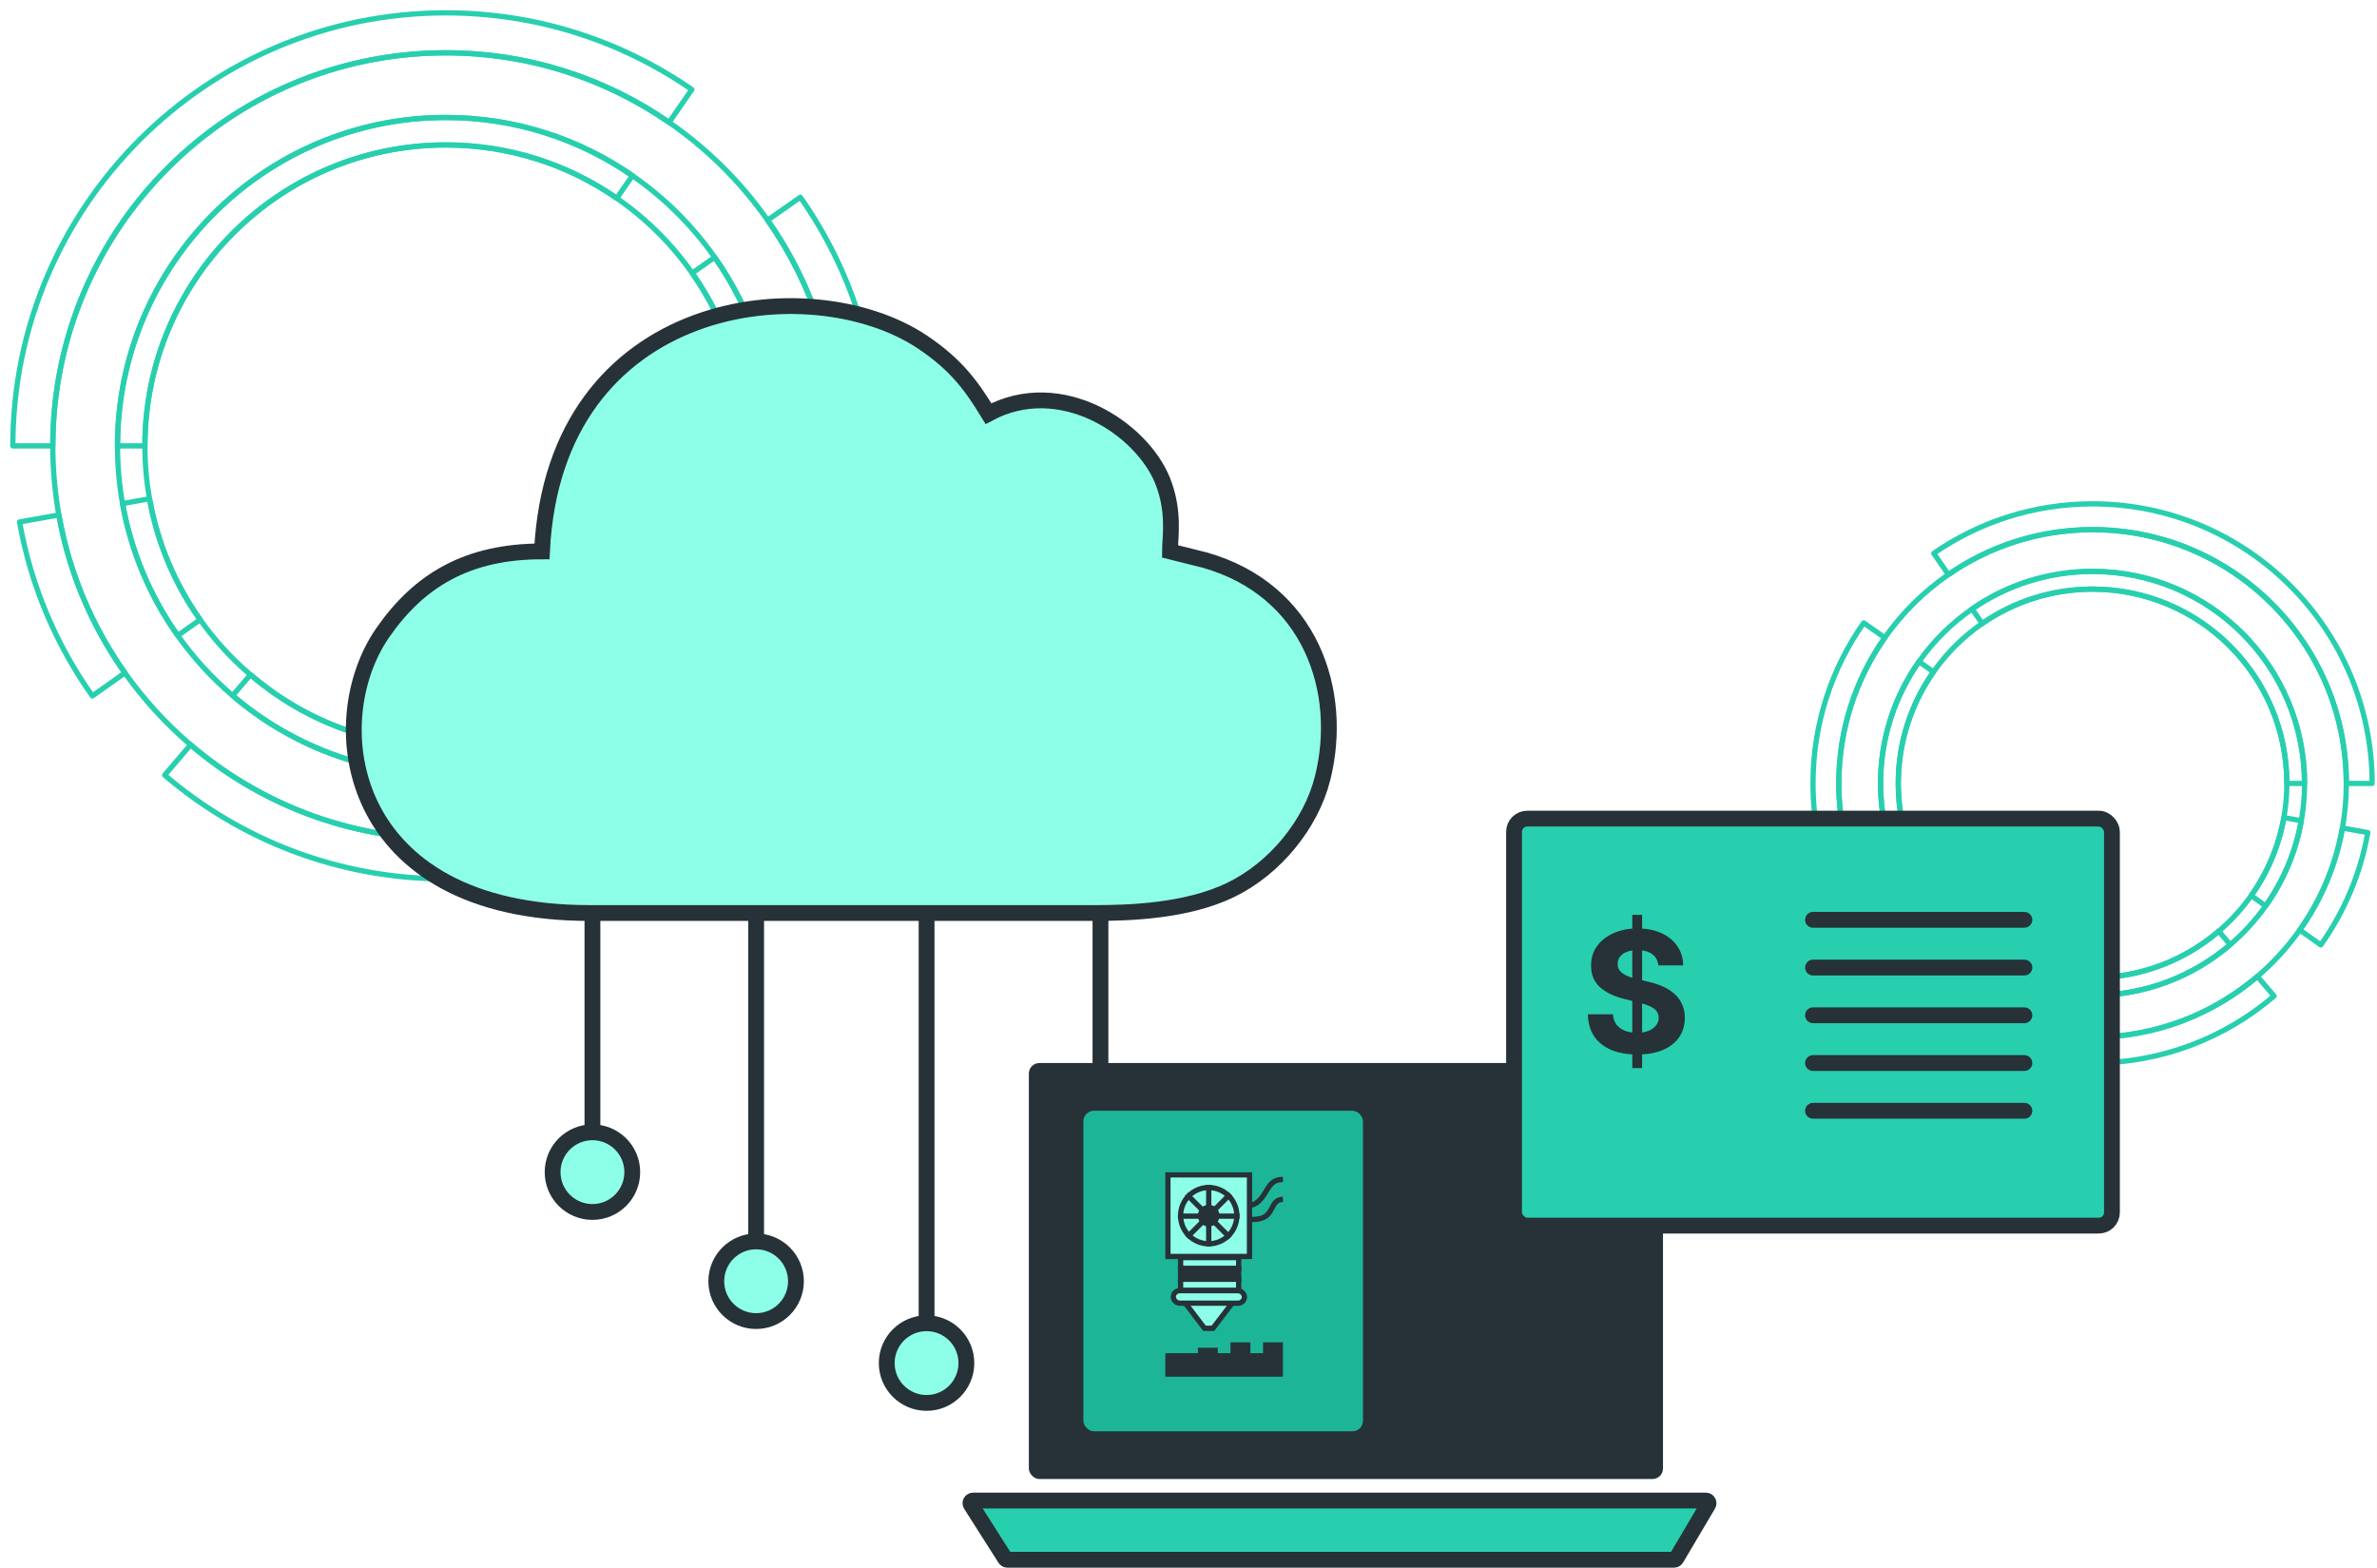 <svg xmlns="http://www.w3.org/2000/svg" width="185" height="122" viewBox="0 0 185 122" fill="none"><path d="M14.832 57.96C12.907 56.312 11.189 54.434 9.722 52.365C7.171 48.766 5.379 44.592 4.579 40.075C4.272 38.331 4.109 36.535 4.109 34.702C4.109 17.805 17.806 4.111 34.698 4.111C41.152 4.111 47.144 6.111 52.076 9.525C55.06 11.587 57.66 14.169 59.744 17.135C63.236 22.108 65.287 28.166 65.287 34.702C65.287 51.595 51.591 65.289 34.698 65.289C27.114 65.288 20.175 62.526 14.832 57.96ZM60.255 34.701C60.255 29.239 58.54 24.177 55.623 20.022C53.882 17.545 51.709 15.39 49.217 13.668C45.092 10.812 40.089 9.143 34.698 9.143C20.583 9.143 9.145 20.585 9.145 34.701C9.145 36.234 9.278 37.734 9.537 39.189C10.207 42.962 11.703 46.451 13.832 49.458C15.058 51.187 16.494 52.757 18.101 54.131C22.567 57.953 28.362 60.256 34.697 60.256C48.813 60.256 60.255 48.814 60.255 34.701Z" stroke="#28CFAF" stroke-width="0.41" stroke-miterlimit="10" stroke-linecap="round" stroke-linejoin="round"></path><path d="M1 34.701H4.11C4.11 17.804 17.807 4.11 34.699 4.11C41.153 4.11 47.144 6.11 52.077 9.524L53.843 6.966C48.407 3.207 41.812 1 34.699 1C16.089 1 1 16.09 1 34.701Z" stroke="#28CFAF" stroke-width="0.41" stroke-miterlimit="10" stroke-linecap="round" stroke-linejoin="round"></path><path d="M34.698 58.123C47.632 58.123 58.118 47.636 58.118 34.702C58.118 29.695 56.548 25.059 53.871 21.252C52.279 18.979 50.287 17.005 48.002 15.428C44.225 12.81 39.641 11.28 34.698 11.28C21.764 11.28 11.277 21.767 11.277 34.702C11.277 36.105 11.4 37.479 11.637 38.816C12.251 42.275 13.621 45.47 15.577 48.226C16.699 49.814 18.013 51.255 19.49 52.51C23.578 56.013 28.892 58.123 34.698 58.123Z" stroke="#28CFAF" stroke-width="0.41" stroke-miterlimit="10" stroke-linecap="round" stroke-linejoin="round"></path><path d="M9.148 34.701H11.281C11.281 21.766 21.768 11.279 34.702 11.279C39.645 11.279 44.229 12.808 48.006 15.427L49.22 13.668C45.095 10.812 40.092 9.143 34.701 9.143C20.587 9.143 9.148 20.585 9.148 34.701Z" stroke="#28CFAF" stroke-width="0.41" stroke-miterlimit="10" stroke-linecap="round" stroke-linejoin="round"></path><path d="M13.835 49.458L15.579 48.225C13.624 45.47 12.254 42.274 11.639 38.815L9.539 39.189C10.21 42.963 11.706 46.451 13.835 49.458Z" stroke="#28CFAF" stroke-width="0.41" stroke-miterlimit="10" stroke-linecap="round" stroke-linejoin="round"></path><path d="M7.189 54.16L9.726 52.364C7.174 48.765 5.382 44.592 4.582 40.074L1.523 40.619C2.404 45.596 4.378 50.194 7.189 54.16Z" stroke="#28CFAF" stroke-width="0.41" stroke-miterlimit="10" stroke-linecap="round" stroke-linejoin="round"></path><path d="M34.701 60.256C48.816 60.256 60.258 48.813 60.258 34.701C60.258 29.239 58.544 24.177 55.626 20.022L53.875 21.252C56.552 25.058 58.122 29.695 58.122 34.701C58.122 47.636 47.635 58.123 34.701 58.123C28.895 58.123 23.582 56.012 19.494 52.509L18.105 54.131C22.571 57.953 28.366 60.256 34.701 60.256Z" stroke="#28CFAF" stroke-width="0.41" stroke-miterlimit="10" stroke-linecap="round" stroke-linejoin="round"></path><path d="M34.699 68.399C53.31 68.399 68.399 53.313 68.399 34.701C68.399 27.499 66.136 20.826 62.289 15.349L59.745 17.134C63.237 22.107 65.289 28.165 65.289 34.701C65.289 51.595 51.592 65.288 34.7 65.288C27.116 65.288 20.177 62.526 14.834 57.96L12.816 60.323C18.703 65.359 26.346 68.399 34.699 68.399Z" stroke="#28CFAF" stroke-width="0.41" stroke-miterlimit="10" stroke-linecap="round" stroke-linejoin="round"></path><path d="M175.69 75.988C176.933 74.924 178.042 73.712 178.989 72.375C180.636 70.051 181.794 67.357 182.31 64.44C182.508 63.314 182.613 62.154 182.613 60.971C182.613 50.061 173.77 41.219 162.863 41.219C158.696 41.219 154.827 42.51 151.643 44.715C149.716 46.047 148.038 47.713 146.692 49.628C144.437 52.839 143.113 56.751 143.113 60.971C143.113 71.878 151.956 80.72 162.863 80.72C167.76 80.72 172.24 78.936 175.69 75.988ZM146.362 60.97C146.362 57.444 147.469 54.175 149.353 51.493C150.476 49.893 151.88 48.502 153.489 47.39C156.152 45.546 159.382 44.468 162.863 44.468C171.977 44.468 179.362 51.856 179.362 60.97C179.362 61.96 179.276 62.929 179.109 63.868C178.676 66.304 177.71 68.557 176.336 70.498C175.544 71.615 174.617 72.629 173.579 73.516C170.696 75.983 166.954 77.47 162.864 77.47C153.75 77.47 146.362 70.082 146.362 60.97Z" stroke="#28CFAF" stroke-width="0.41" stroke-miterlimit="10" stroke-linecap="round" stroke-linejoin="round"></path><path d="M184.621 60.97H182.613C182.613 50.06 173.769 41.219 162.863 41.219C158.695 41.219 154.827 42.51 151.643 44.715L150.502 43.062C154.012 40.636 158.27 39.211 162.863 39.211C174.879 39.211 184.621 48.953 184.621 60.97Z" stroke="#28CFAF" stroke-width="0.41" stroke-miterlimit="10" stroke-linecap="round" stroke-linejoin="round"></path><path d="M162.862 76.093C154.511 76.093 147.741 69.322 147.741 60.971C147.741 57.738 148.754 54.745 150.483 52.287C151.511 50.819 152.797 49.544 154.272 48.526C156.711 46.836 159.671 45.848 162.862 45.848C171.214 45.848 177.984 52.619 177.984 60.971C177.984 61.877 177.905 62.764 177.752 63.627C177.356 65.86 176.471 67.924 175.208 69.703C174.484 70.728 173.635 71.659 172.681 72.469C170.042 74.731 166.611 76.093 162.862 76.093Z" stroke="#28CFAF" stroke-width="0.41" stroke-miterlimit="10" stroke-linecap="round" stroke-linejoin="round"></path><path d="M179.359 60.97H177.982C177.982 52.619 171.212 45.847 162.86 45.847C159.669 45.847 156.709 46.835 154.27 48.525L153.486 47.39C156.15 45.546 159.38 44.468 162.861 44.468C171.974 44.468 179.359 51.856 179.359 60.97Z" stroke="#28CFAF" stroke-width="0.41" stroke-miterlimit="10" stroke-linecap="round" stroke-linejoin="round"></path><path d="M176.336 70.499L175.21 69.702C176.472 67.924 177.357 65.86 177.754 63.627L179.109 63.868C178.676 66.305 177.71 68.557 176.336 70.499Z" stroke="#28CFAF" stroke-width="0.41" stroke-miterlimit="10" stroke-linecap="round" stroke-linejoin="round"></path><path d="M180.627 73.535L178.989 72.375C180.637 70.051 181.794 67.356 182.31 64.439L184.285 64.791C183.716 68.005 182.442 70.974 180.627 73.535Z" stroke="#28CFAF" stroke-width="0.41" stroke-miterlimit="10" stroke-linecap="round" stroke-linejoin="round"></path><path d="M162.863 77.47C153.749 77.47 146.361 70.082 146.361 60.97C146.361 57.444 147.468 54.175 149.352 51.493L150.483 52.286C148.754 54.744 147.741 57.738 147.741 60.97C147.741 69.322 154.512 76.093 162.863 76.093C166.611 76.093 170.042 74.73 172.682 72.468L173.578 73.516C170.695 75.983 166.953 77.47 162.863 77.47Z" stroke="#28CFAF" stroke-width="0.41" stroke-miterlimit="10" stroke-linecap="round" stroke-linejoin="round"></path><path d="M162.863 82.728C150.847 82.728 141.104 72.988 141.104 60.97C141.104 56.32 142.565 52.012 145.049 48.475L146.691 49.628C144.437 52.839 143.112 56.75 143.112 60.97C143.112 71.878 151.956 80.719 162.863 80.719C167.759 80.719 172.24 78.936 175.689 75.988L176.992 77.513C173.192 80.765 168.257 82.728 162.863 82.728Z" stroke="#28CFAF" stroke-width="0.41" stroke-miterlimit="10" stroke-linecap="round" stroke-linejoin="round"></path><path d="M85.227 71.053H45.881C26.937 71.053 24.922 56.256 29.787 49.241C32.614 45.165 36.372 42.911 42.182 42.911C43.157 23.027 63.112 20.826 71.776 26.607C74.531 28.445 75.699 30.18 76.932 32.191C82.537 29.175 88.861 33.328 90.496 37.439C91.449 39.836 91.056 41.906 91.056 42.911L93.746 43.581C102.042 45.926 104.62 53.843 102.938 60.555C102.043 64.13 99.239 67.591 95.764 69.266C92.35 70.912 87.88 71.053 85.227 71.053Z" fill="#8DFFE9" stroke="#263238" stroke-width="1.231"></path><path d="M46.109 70.522V89.097" stroke="#263238" stroke-width="1.231"></path><path d="M58.848 71.053V97.322M72.115 71.053V103.691M85.648 71.053V89.097" stroke="#263238" stroke-width="1.231"></path><circle cx="46.109" cy="91.219" r="3.1" fill="#8DFFE9" stroke="#263238" stroke-width="1.231"></circle><circle cx="72.113" cy="106.079" r="3.1" fill="#8DFFE9" stroke="#263238" stroke-width="1.231"></circle><circle cx="85.914" cy="91.75" r="3.63" stroke="#263238" stroke-width="1.231"></circle><circle cx="58.848" cy="99.71" r="3.1" fill="#8DFFE9" stroke="#263238" stroke-width="1.231"></circle><mask id="path-24-inside-1_2528_3552" fill="white"><rect x="77.422" y="80.075" width="54.662" height="37.68" rx="0.82"></rect></mask><rect x="77.422" y="80.075" width="54.662" height="37.68" rx="0.82" fill="#00977A" stroke="#263238" stroke-width="2.461" mask="url(#path-24-inside-1_2528_3552)"></rect><rect x="80.074" y="82.728" width="49.355" height="32.373" rx="0.82" fill="#263238"></rect><rect x="84.32" y="86.443" width="21.759" height="24.943" rx="0.82" fill="#1DB598"></rect><path d="M75.56 117.093C75.473 116.956 75.571 116.778 75.733 116.778H132.77C132.929 116.778 133.027 116.95 132.947 117.087L130.466 121.284C130.43 121.346 130.362 121.385 130.29 121.385H78.403C78.333 121.385 78.268 121.349 78.231 121.29L75.56 117.093Z" fill="#28CFAF" stroke="#263238" stroke-width="1.231"></path><rect x="117.838" y="63.707" width="46.533" height="31.673" rx="1.025" fill="#28CFAF" stroke="#263238" stroke-width="1.231"></rect><path d="M127.039 83.123V71.191H127.804V83.123H127.039ZM129.067 75.129C129.029 74.753 128.869 74.461 128.587 74.253C128.304 74.045 127.92 73.941 127.435 73.941C127.106 73.941 126.828 73.987 126.601 74.081C126.374 74.171 126.2 74.297 126.079 74.458C125.961 74.62 125.902 74.803 125.902 75.008C125.896 75.179 125.931 75.328 126.009 75.456C126.09 75.583 126.2 75.693 126.34 75.787C126.48 75.877 126.641 75.956 126.825 76.024C127.008 76.09 127.204 76.145 127.412 76.192L128.27 76.397C128.686 76.49 129.068 76.615 129.416 76.77C129.764 76.925 130.066 77.117 130.32 77.343C130.575 77.57 130.773 77.837 130.912 78.145C131.055 78.453 131.128 78.805 131.131 79.203C131.128 79.787 130.979 80.294 130.684 80.723C130.392 81.148 129.969 81.479 129.416 81.715C128.866 81.948 128.203 82.065 127.426 82.065C126.655 82.065 125.984 81.947 125.412 81.711C124.844 81.475 124.399 81.125 124.079 80.662C123.762 80.196 123.596 79.62 123.581 78.933H125.534C125.555 79.253 125.647 79.52 125.809 79.734C125.973 79.946 126.192 80.106 126.466 80.215C126.742 80.32 127.055 80.373 127.403 80.373C127.744 80.373 128.041 80.323 128.293 80.224C128.548 80.124 128.745 79.986 128.885 79.809C129.025 79.632 129.095 79.428 129.095 79.198C129.095 78.984 129.031 78.804 128.904 78.658C128.779 78.512 128.596 78.387 128.354 78.285C128.114 78.182 127.821 78.089 127.473 78.005L126.433 77.744C125.628 77.549 124.993 77.242 124.527 76.826C124.061 76.41 123.829 75.849 123.832 75.143C123.829 74.565 123.983 74.061 124.294 73.629C124.608 73.197 125.038 72.859 125.585 72.617C126.132 72.375 126.753 72.254 127.449 72.254C128.158 72.254 128.776 72.375 129.304 72.617C129.836 72.859 130.249 73.197 130.544 73.629C130.839 74.061 130.992 74.561 131.001 75.129H129.067Z" fill="#263238"></path><path d="M141.105 71.583H157.557" stroke="#263238" stroke-width="1.231" stroke-linecap="round"></path><path d="M141.105 75.298H157.557" stroke="#263238" stroke-width="1.231" stroke-linecap="round"></path><path d="M141.105 79.013H157.557" stroke="#263238" stroke-width="1.231" stroke-linecap="round"></path><path d="M141.105 82.728H157.557" stroke="#263238" stroke-width="1.231" stroke-linecap="round"></path><path d="M141.105 86.443H157.557" stroke="#263238" stroke-width="1.231" stroke-linecap="round"></path><path d="M95.695 94.112C95.695 94.112 97.385 93.972 97.878 93.549C98.735 92.815 98.653 91.789 99.85 91.789" stroke="#263238" stroke-width="0.41"></path><path d="M95.734 94.75C95.734 94.75 97.189 95.046 98.083 94.835C99.181 94.575 98.863 93.338 99.849 93.338" stroke="#263238" stroke-width="0.41"></path><path d="M93.746 103.373L92.234 101.389H95.913L94.401 103.373H93.746Z" fill="#8DFFE9" stroke="#263238" stroke-width="0.41" stroke-linecap="round"></path><rect x="91.885" y="97.868" width="4.519" height="0.857" fill="#8DFFE9" stroke="#263238" stroke-width="0.41" stroke-linecap="round"></rect><rect x="91.885" y="98.713" width="4.519" height="0.857" fill="#263238" stroke="#263238" stroke-width="0.41" stroke-linecap="round"></rect><rect x="91.885" y="99.558" width="4.519" height="0.857" fill="#8DFFE9" stroke="#263238" stroke-width="0.41" stroke-linecap="round"></rect><rect x="91.318" y="100.446" width="5.534" height="0.97" rx="0.485" fill="#8DFFE9" stroke="#263238" stroke-width="0.41" stroke-linecap="round"></rect><rect x="90.897" y="91.43" width="6.35" height="6.35" fill="#8DFFE9" stroke="#263238" stroke-width="0.41" stroke-linecap="round"></rect><circle cx="94.074" cy="94.606" r="2.189" fill="#8DFFE9" stroke="#263238" stroke-width="0.41" stroke-linecap="round"></circle><path d="M94.074 92.211V97M91.68 94.644H96.468" stroke="#263238" stroke-width="0.41"></path><path d="M95.767 92.912L92.381 96.299M92.354 92.939L95.74 96.325" stroke="#263238" stroke-width="0.41"></path><path d="M94.712 94.606C94.712 94.959 94.425 95.246 94.072 95.246C93.718 95.246 93.432 94.959 93.432 94.606C93.432 94.252 93.718 93.966 94.072 93.966C94.425 93.966 94.712 94.252 94.712 94.606Z" fill="#263238" stroke="#263238" stroke-width="0.41"></path><path fill-rule="evenodd" clip-rule="evenodd" d="M95.766 104.464H97.315V105.309H98.301V104.464H99.85V107.14H98.301V107.14H97.315V107.14H95.766V107.14H90.695V105.309H93.231V104.887H94.78V105.309H95.766V104.464Z" fill="#263238"></path></svg>